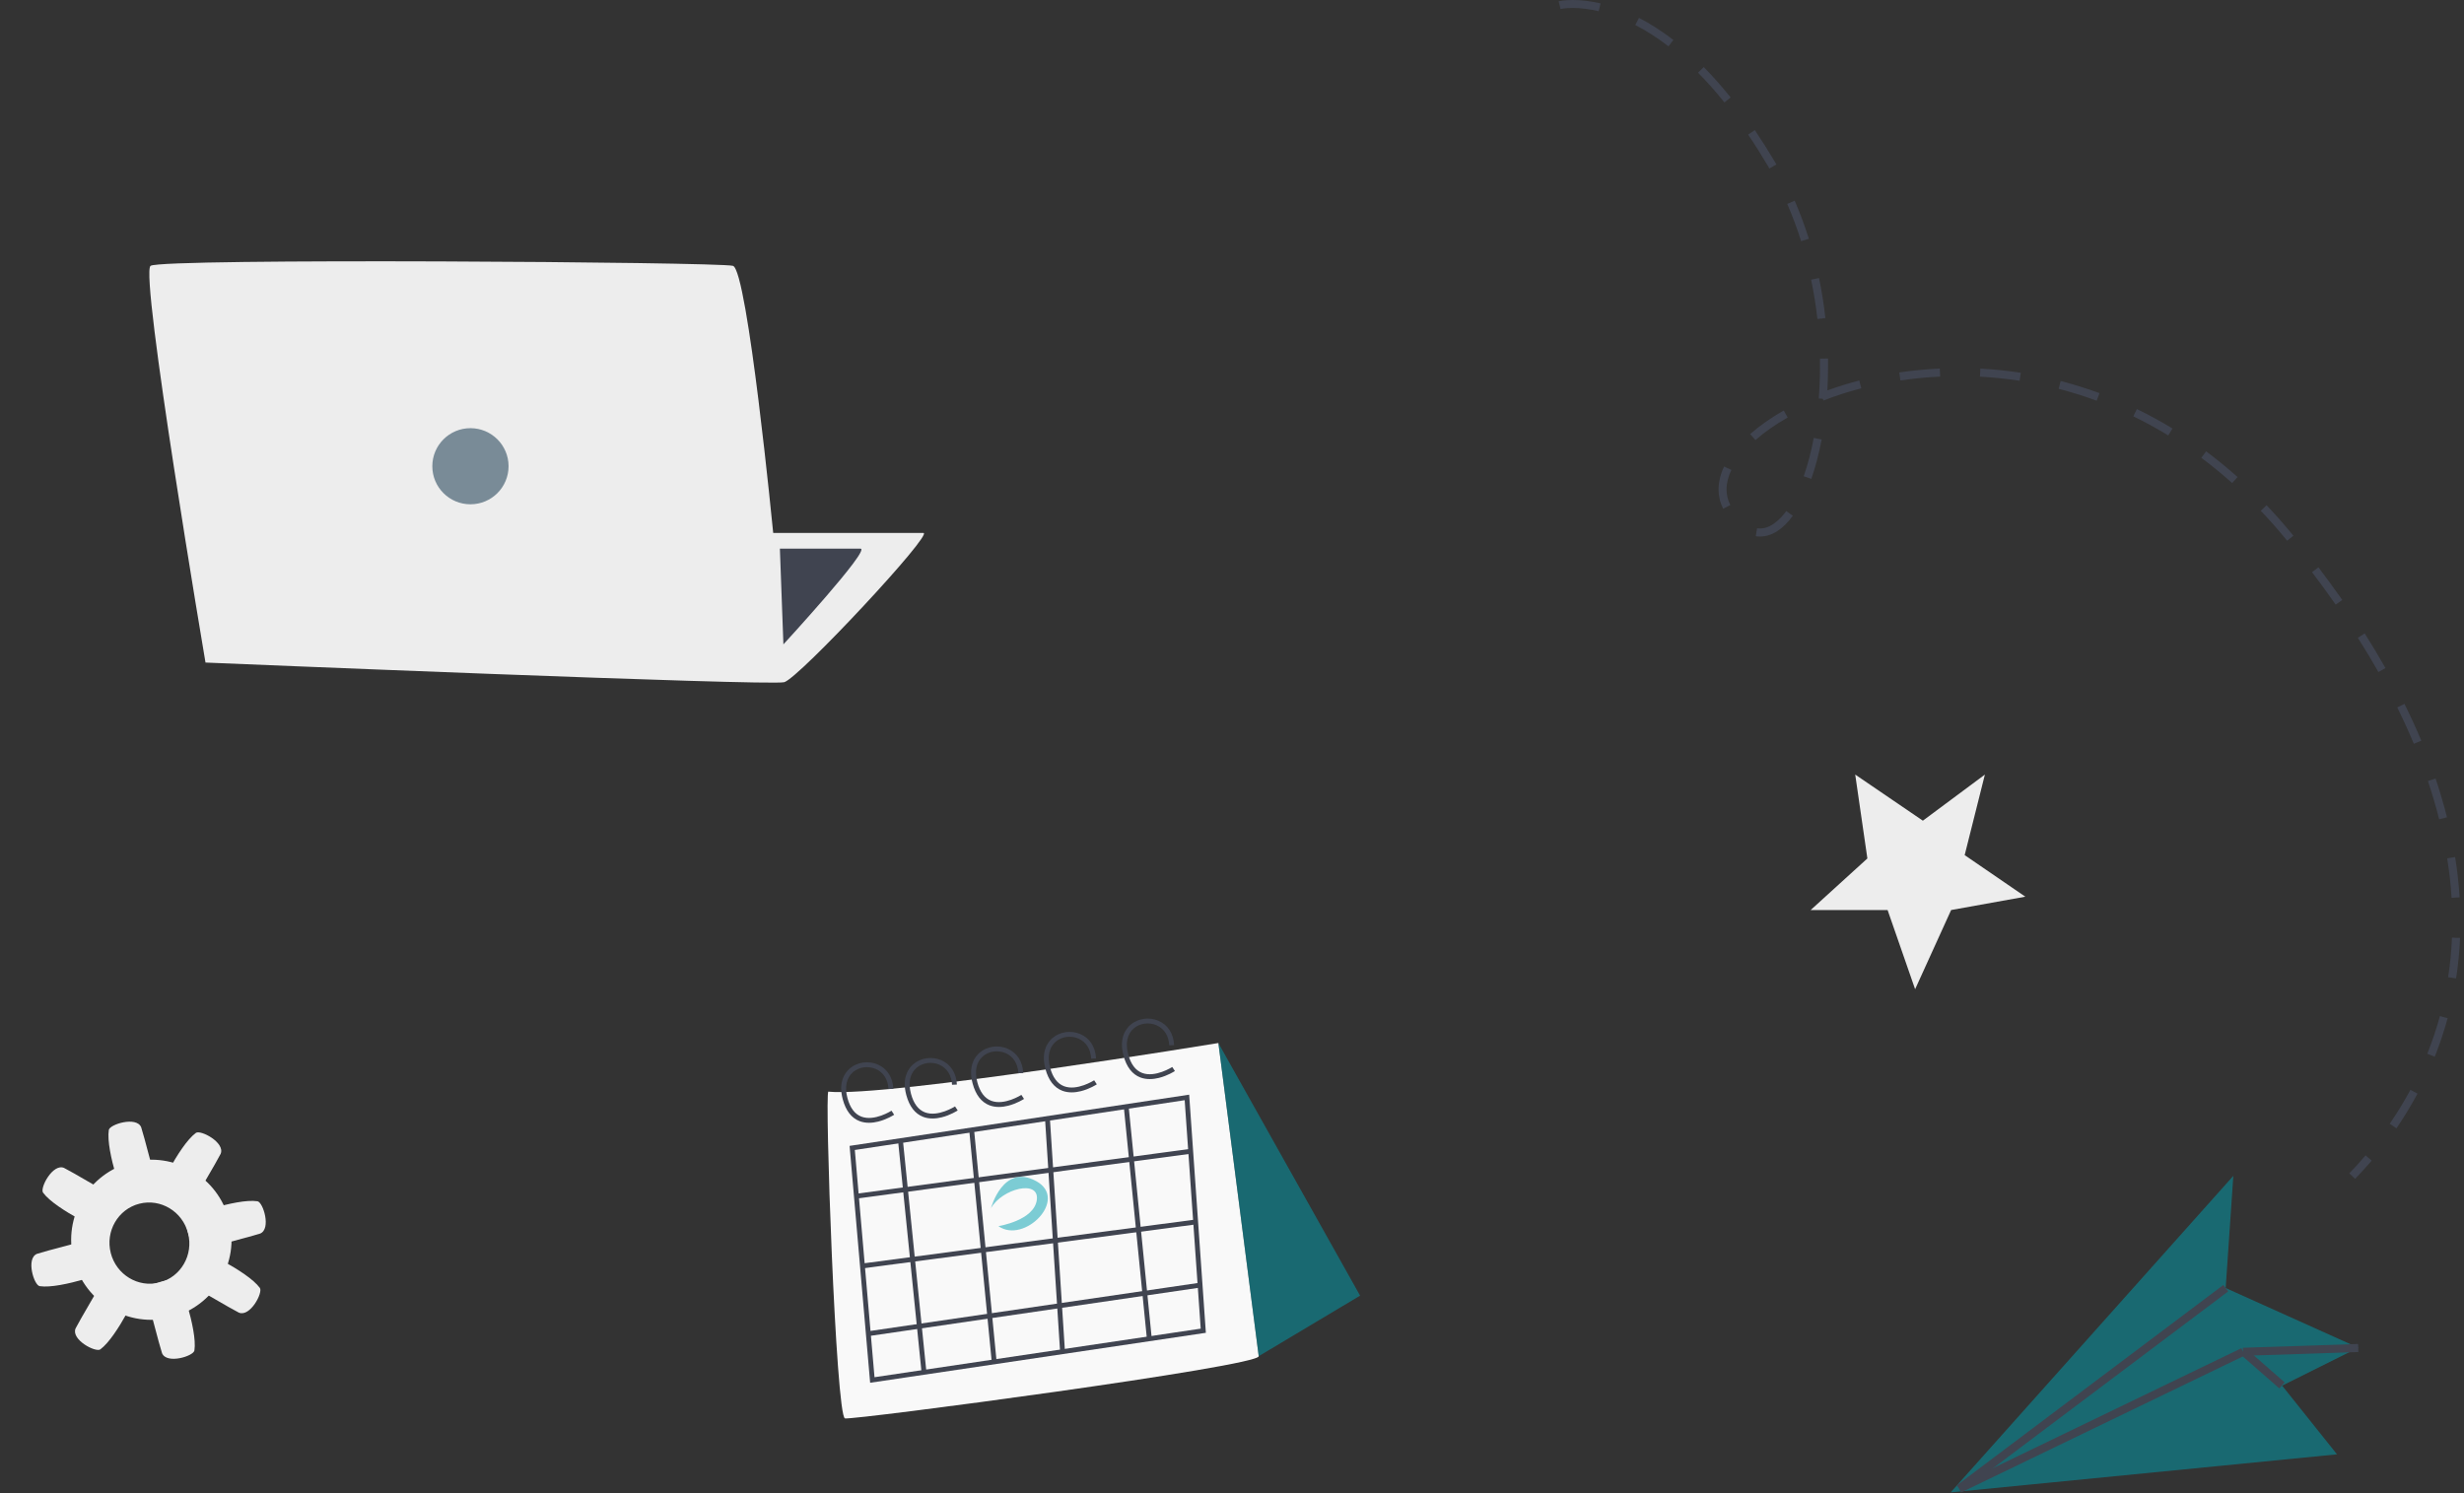 <?xml version="1.0" encoding="UTF-8"?> <svg xmlns="http://www.w3.org/2000/svg" width="264" height="160" viewBox="0 0 264 160" fill="none"><rect x="0" y="0" width="264" height="160" fill="#333333" stroke="none"/><path d="M22.017 70.997C22.017 70.997 82.451 73.523 84.02 73.102C85.589 72.681 100.109 57.107 98.932 57.107C97.755 57.107 82.843 57.107 82.843 57.107C82.843 57.107 80.097 28.907 78.528 28.486C76.959 28.065 17.309 27.644 16.132 28.486C14.955 29.328 22.017 70.997 22.017 70.997Z" fill="#EDEDED"></path><path d="M83.941 69.043C83.941 69.043 93.371 58.791 92.194 58.791H83.559L83.936 69.043H83.941Z" fill="#404450"></path><path d="M50.404 54.038C48.148 54.038 46.32 52.212 46.32 49.96C46.32 47.707 48.148 45.881 50.404 45.881C52.66 45.881 54.489 47.707 54.489 49.96C54.489 52.212 52.66 54.038 50.404 54.038Z" fill="#798B97"></path><path d="M130.54 111.772C130.54 111.772 134.72 144.242 134.862 145.323C135.004 146.404 91.517 152.179 90.535 151.99C89.557 151.8 88.336 116.937 88.754 116.977C95.007 117.606 130.539 111.767 130.539 111.767L130.54 111.772Z" fill="#F9F9F9"></path><path d="M145.724 138.836L130.541 111.772L134.863 145.323L145.724 138.836Z" fill="#00A1B0" fill-opacity="0.5"></path><path d="M94.095 120.184C93.478 120.339 92.765 120.388 92.106 120.14C91.233 119.806 90.622 119.02 90.293 117.793C89.792 115.922 90.547 114.923 91.047 114.492C91.838 113.811 93.036 113.635 94.029 114.062C95.046 114.494 95.662 115.451 95.716 116.677L95.195 116.7C95.15 115.681 94.646 114.895 93.822 114.543C93.009 114.194 92.028 114.332 91.388 114.89C90.69 115.494 90.48 116.48 90.798 117.661C91.077 118.713 91.584 119.386 92.291 119.654C93.698 120.187 95.499 119.028 95.518 119.018L95.803 119.451C95.753 119.485 95.026 119.951 94.095 120.184Z" fill="#404450"></path><path d="M100.903 119.725C100.286 119.879 99.573 119.929 98.914 119.681C98.04 119.347 97.43 118.561 97.101 117.334C96.6 115.463 97.355 114.464 97.854 114.033C98.646 113.351 99.843 113.175 100.837 113.602C101.854 114.035 102.469 114.991 102.524 116.217L102.003 116.24C101.957 115.221 101.454 114.435 100.63 114.084C99.817 113.734 98.835 113.873 98.196 114.43C97.498 115.034 97.288 116.02 97.605 117.202C97.885 118.253 98.392 118.926 99.099 119.194C100.501 119.729 102.306 118.568 102.325 118.558L102.611 118.991C102.56 119.025 101.833 119.492 100.903 119.725Z" fill="#404450"></path><path d="M108.01 118.487C107.393 118.642 106.68 118.692 106.021 118.443C105.148 118.109 104.537 117.323 104.208 116.096C103.707 114.226 104.462 113.226 104.962 112.795C105.753 112.114 106.951 111.938 107.944 112.365C108.961 112.797 109.577 113.754 109.631 114.98L109.11 115.003C109.065 113.984 108.561 113.198 107.737 112.846C106.924 112.497 105.943 112.635 105.303 113.193C104.605 113.797 104.395 114.783 104.713 115.965C104.992 117.016 105.499 117.689 106.206 117.957C107.613 118.49 109.414 117.331 109.433 117.321L109.718 117.754C109.668 117.788 108.941 118.254 108.01 118.487Z" fill="#404450"></path><path d="M115.809 116.925C115.192 117.08 114.479 117.13 113.82 116.881C112.946 116.547 112.336 115.761 112.007 114.534C111.505 112.658 112.266 111.663 112.761 111.233C113.552 110.552 114.749 110.376 115.743 110.803C116.76 111.235 117.376 112.192 117.43 113.418L116.909 113.441C116.864 112.422 116.36 111.636 115.536 111.284C114.723 110.935 113.742 111.073 113.102 111.631C112.404 112.235 112.194 113.221 112.511 114.403C112.791 115.454 113.298 116.127 114.005 116.395C115.407 116.929 117.212 115.769 117.231 115.759L117.517 116.192C117.467 116.226 116.74 116.692 115.809 116.925Z" fill="#404450"></path><path d="M124.175 115.502C123.558 115.656 122.845 115.706 122.186 115.458C121.313 115.124 120.702 114.337 120.373 113.11C119.871 111.235 120.632 110.239 121.127 109.809C121.918 109.128 123.116 108.952 124.109 109.379C125.126 109.811 125.742 110.768 125.796 111.994L125.275 112.017C125.23 110.998 124.726 110.212 123.902 109.86C123.089 109.511 122.108 109.65 121.468 110.207C120.77 110.811 120.56 111.797 120.878 112.979C121.157 114.03 121.664 114.703 122.371 114.971C123.773 115.506 125.579 114.345 125.598 114.335L125.883 114.768C125.833 114.802 125.106 115.268 124.175 115.502Z" fill="#404450"></path><path d="M129.2 142.818L93.229 148.171L91.028 122.788L127.411 117.3L129.2 142.818ZM93.703 147.575L128.647 142.372L126.93 117.892L91.589 123.227L93.697 147.571L93.703 147.575Z" fill="#404450"></path><path d="M96.24 122.435L98.741 147.082L99.26 147.029L96.759 122.382L96.24 122.435Z" fill="#404450"></path><path d="M120.407 118.607L122.884 143.486L123.403 143.434L120.926 118.555L120.407 118.607Z" fill="#404450"></path><path d="M111.966 119.866L113.583 144.853L114.103 144.819L112.487 119.832L111.966 119.866Z" fill="#404450"></path><path d="M103.844 121.106L106.261 145.959L106.78 145.909L104.363 121.055L103.844 121.106Z" fill="#404450"></path><path d="M91.724 127.918L91.793 128.434L127.612 123.624L127.543 123.108L91.724 127.918Z" fill="#404450"></path><path d="M92.379 135.395L92.447 135.911L128.148 131.199L128.08 130.683L92.379 135.395Z" fill="#404450"></path><path d="M93.007 142.654L93.082 143.169L128.625 137.967L128.55 137.451L93.007 142.654Z" fill="#404450"></path><path d="M106.178 129.458C106.178 129.458 107.472 124.626 111.015 126.561C114.558 128.497 109.736 133.342 106.973 131.389C106.973 131.389 110.799 130.785 111.088 128.571C111.378 126.358 107.377 127.359 106.178 129.458Z" fill="#00A1B0" fill-opacity="0.5"></path><path d="M239.285 126L238.465 138.02L252.671 144.414L244.515 148.481L250.393 155.84L209 159.916L239.285 126Z" fill="#00A1B0" fill-opacity="0.5"></path><path d="M238.216 137.694L209.658 159.164L210.177 159.852L238.735 138.383L238.216 137.694Z" fill="#404450"></path><path d="M252.652 144.014L240.309 144.422L240.337 145.284L252.681 144.875L252.652 144.014Z" fill="#404450"></path><path d="M240.147 144.469L209.736 159.153L210.112 159.929L240.523 145.245L240.147 144.469Z" fill="#404450"></path><path d="M240.599 144.467L240.03 145.115L244.21 148.773L244.779 148.125L240.599 144.467Z" fill="#404450"></path><path d="M252.332 126.322L251.71 125.728C252.314 125.107 252.901 124.461 253.454 123.806L254.109 124.366C253.54 125.03 252.944 125.693 252.332 126.322ZM256.759 120.902L256.043 120.42C256.845 119.248 257.596 118.016 258.261 116.784L259.02 117.189C258.338 118.455 257.579 119.705 256.759 120.911V120.902ZM260.867 113.233L260.065 112.915C260.591 111.596 261.049 110.243 261.42 108.882L262.248 109.106C261.868 110.502 261.402 111.889 260.867 113.233ZM263.154 104.841L262.3 104.711C262.516 103.324 262.654 101.894 262.714 100.472L263.577 100.506C263.517 101.963 263.37 103.419 263.154 104.841ZM262.671 96.215C262.585 94.819 262.429 93.398 262.196 91.976L263.051 91.838C263.284 93.286 263.439 94.733 263.534 96.155L262.671 96.207V96.215ZM261.342 87.797C261.005 86.444 260.591 85.065 260.134 83.695L260.954 83.419C261.42 84.807 261.834 86.211 262.179 87.581L261.342 87.788V87.797ZM258.623 79.697C258.088 78.413 257.493 77.103 256.845 75.802L257.622 75.423C258.278 76.741 258.882 78.068 259.426 79.369L258.632 79.697H258.623ZM254.834 72.019C254.153 70.813 253.41 69.572 252.625 68.34L253.359 67.875C254.144 69.115 254.895 70.365 255.585 71.588L254.834 72.011V72.019ZM250.243 64.772C249.449 63.635 248.594 62.463 247.714 61.309L248.405 60.792C249.294 61.964 250.148 63.135 250.959 64.29L250.252 64.781L250.243 64.772ZM245.047 57.939L244.857 57.707C244.012 56.673 243.123 55.673 242.225 54.734L242.846 54.139C243.761 55.096 244.659 56.113 245.522 57.164L245.72 57.405L245.047 57.948V57.939ZM188.594 57.491C188.439 57.491 188.275 57.483 188.119 57.457L188.257 56.604C189.552 56.819 190.708 55.699 191.39 54.76L192.089 55.268C191.028 56.724 189.82 57.491 188.594 57.491ZM184.624 54.51C184.296 53.864 184.132 53.166 184.132 52.442C184.132 51.649 184.33 50.822 184.727 49.986L185.504 50.357C185.159 51.072 184.986 51.778 184.986 52.442C184.986 53.028 185.124 53.596 185.392 54.122L184.624 54.51ZM239.161 51.761C238.091 50.805 236.978 49.891 235.856 49.056L236.373 48.366C237.521 49.219 238.652 50.15 239.739 51.115L239.161 51.761ZM194.066 51.313L193.255 51.029C193.686 49.797 194.049 48.418 194.333 46.927L195.179 47.091C194.886 48.625 194.515 50.046 194.066 51.322V51.313ZM188.085 47.16L187.515 46.514C188.534 45.617 189.742 44.773 191.114 43.989L191.537 44.739C190.217 45.488 189.051 46.298 188.085 47.16ZM232.317 46.66C231.1 45.919 229.84 45.23 228.571 44.609L228.951 43.834C230.246 44.463 231.532 45.161 232.766 45.919L232.317 46.651V46.66ZM224.644 42.938C223.315 42.446 221.943 42.016 220.571 41.662L220.786 40.826C222.185 41.188 223.583 41.628 224.946 42.128L224.644 42.938ZM195.378 42.92L195.3 42.731L194.868 42.696C194.955 41.593 194.998 40.456 194.998 39.31C194.998 39.017 194.998 38.724 194.998 38.431L195.861 38.414C195.861 38.715 195.861 39.017 195.861 39.31C195.861 40.154 195.835 41.007 195.792 41.835C196.897 41.43 198.036 41.076 199.21 40.775L199.425 41.611C198.027 41.972 196.655 42.412 195.369 42.92H195.378ZM216.385 40.801C214.987 40.585 213.554 40.439 212.138 40.361L212.182 39.499C213.623 39.577 215.082 39.724 216.514 39.947L216.385 40.801ZM203.62 40.766L203.491 39.913C204.915 39.698 206.373 39.56 207.832 39.491L207.875 40.352C206.451 40.421 205.018 40.559 203.629 40.766H203.62ZM194.722 34.183C194.566 32.77 194.333 31.348 194.049 29.969L194.894 29.797C195.188 31.201 195.421 32.649 195.576 34.088L194.722 34.183ZM192.978 25.842C192.547 24.48 192.046 23.136 191.494 21.852L192.288 21.508C192.858 22.817 193.367 24.196 193.807 25.583L192.978 25.842ZM189.569 18.044L189.405 17.759C188.715 16.596 188.007 15.467 187.299 14.425L188.016 13.942C188.732 15.002 189.457 16.148 190.156 17.328L190.329 17.621L189.578 18.052L189.569 18.044ZM184.762 10.978C183.838 9.823 182.889 8.755 181.931 7.79L182.544 7.186C183.519 8.169 184.486 9.272 185.427 10.444L184.753 10.978H184.762ZM178.764 4.963C177.59 4.059 176.399 3.292 175.208 2.68L175.605 1.913C176.839 2.551 178.082 3.352 179.29 4.283L178.764 4.963ZM171.281 1.198C170.314 0.974 169.382 0.853 168.502 0.853C167.673 0.853 167.199 0.965 167.199 0.965L167 0.129C167 0.129 167.561 0 168.51 0C169.46 0 170.452 0.121 171.488 0.362L171.289 1.198H171.281Z" fill="#404450"></path><path d="M14.082 124.54C9.486 125.721 6.717 130.398 7.896 134.987C9.075 139.575 13.756 142.337 18.352 141.156C22.948 139.975 25.718 135.298 24.538 130.71C23.359 126.121 18.678 123.359 14.082 124.54ZM17.094 137.429C14.81 138.016 12.467 136.6 11.869 134.272C11.271 131.944 12.64 129.574 14.925 128.987C17.21 128.4 19.552 129.816 20.15 132.144C20.748 134.472 19.379 136.842 17.094 137.429Z" fill="#EDEDED"></path><path d="M13.406 128.943C13.406 128.943 11.306 123.385 11.658 121.084C11.751 120.475 14.63 119.586 15.125 120.792C15.258 121.115 17.052 127.734 16.897 127.91C16.742 128.085 13.406 128.943 13.406 128.943Z" fill="#EDEDED"></path><path d="M19.082 136.854C19.082 136.854 21.181 142.411 20.83 144.712C20.736 145.321 17.858 146.21 17.362 145.004C17.229 144.682 15.435 138.062 15.59 137.887C15.745 137.711 19.082 136.854 19.082 136.854Z" fill="#EDEDED"></path><path d="M16.663 128.191C16.663 128.191 19.114 122.777 20.988 121.396C21.487 121.033 24.146 122.432 23.642 123.638C23.51 123.957 20.091 129.913 19.858 129.923C19.624 129.933 16.661 128.185 16.661 128.185L16.663 128.191Z" fill="#EDEDED"></path><path d="M15.075 137.798C15.075 137.798 12.624 143.213 10.75 144.593C10.251 144.957 7.592 143.558 8.096 142.351C8.228 142.032 11.647 136.076 11.88 136.066C12.114 136.056 15.077 137.805 15.077 137.805L15.075 137.798Z" fill="#EDEDED"></path><path d="M21.04 133.691C21.04 133.691 26.46 136.135 27.841 138.005C28.204 138.503 26.802 141.16 25.594 140.657C25.274 140.525 19.313 137.116 19.303 136.883C19.293 136.65 21.046 133.689 21.046 133.689L21.04 133.691Z" fill="#EDEDED"></path><path d="M11.414 132.114C11.414 132.114 5.993 129.671 4.613 127.801C4.249 127.303 5.652 124.646 6.859 125.148C7.179 125.28 13.141 128.69 13.151 128.923C13.16 129.156 11.407 132.116 11.407 132.116L11.414 132.114Z" fill="#EDEDED"></path><path d="M12.123 136.068C12.123 136.068 6.556 138.169 4.252 137.82C3.642 137.727 2.754 134.853 3.962 134.357C4.285 134.225 10.916 132.428 11.091 132.582C11.267 132.737 12.123 136.068 12.123 136.068Z" fill="#EDEDED"></path><path d="M19.713 130.473C19.713 130.473 25.28 128.372 27.584 128.722C28.193 128.815 29.082 131.688 27.874 132.184C27.551 132.317 20.92 134.114 20.744 133.959C20.569 133.805 19.713 130.473 19.713 130.473Z" fill="#EDEDED"></path><path d="M200.076 91.989L198.773 83L206.021 87.941L212.667 83L210.501 91.631L217 96.085L209.051 97.515L205.191 106L202.242 97.515H194L200.076 91.989Z" fill="#EDEDED"></path></svg> 